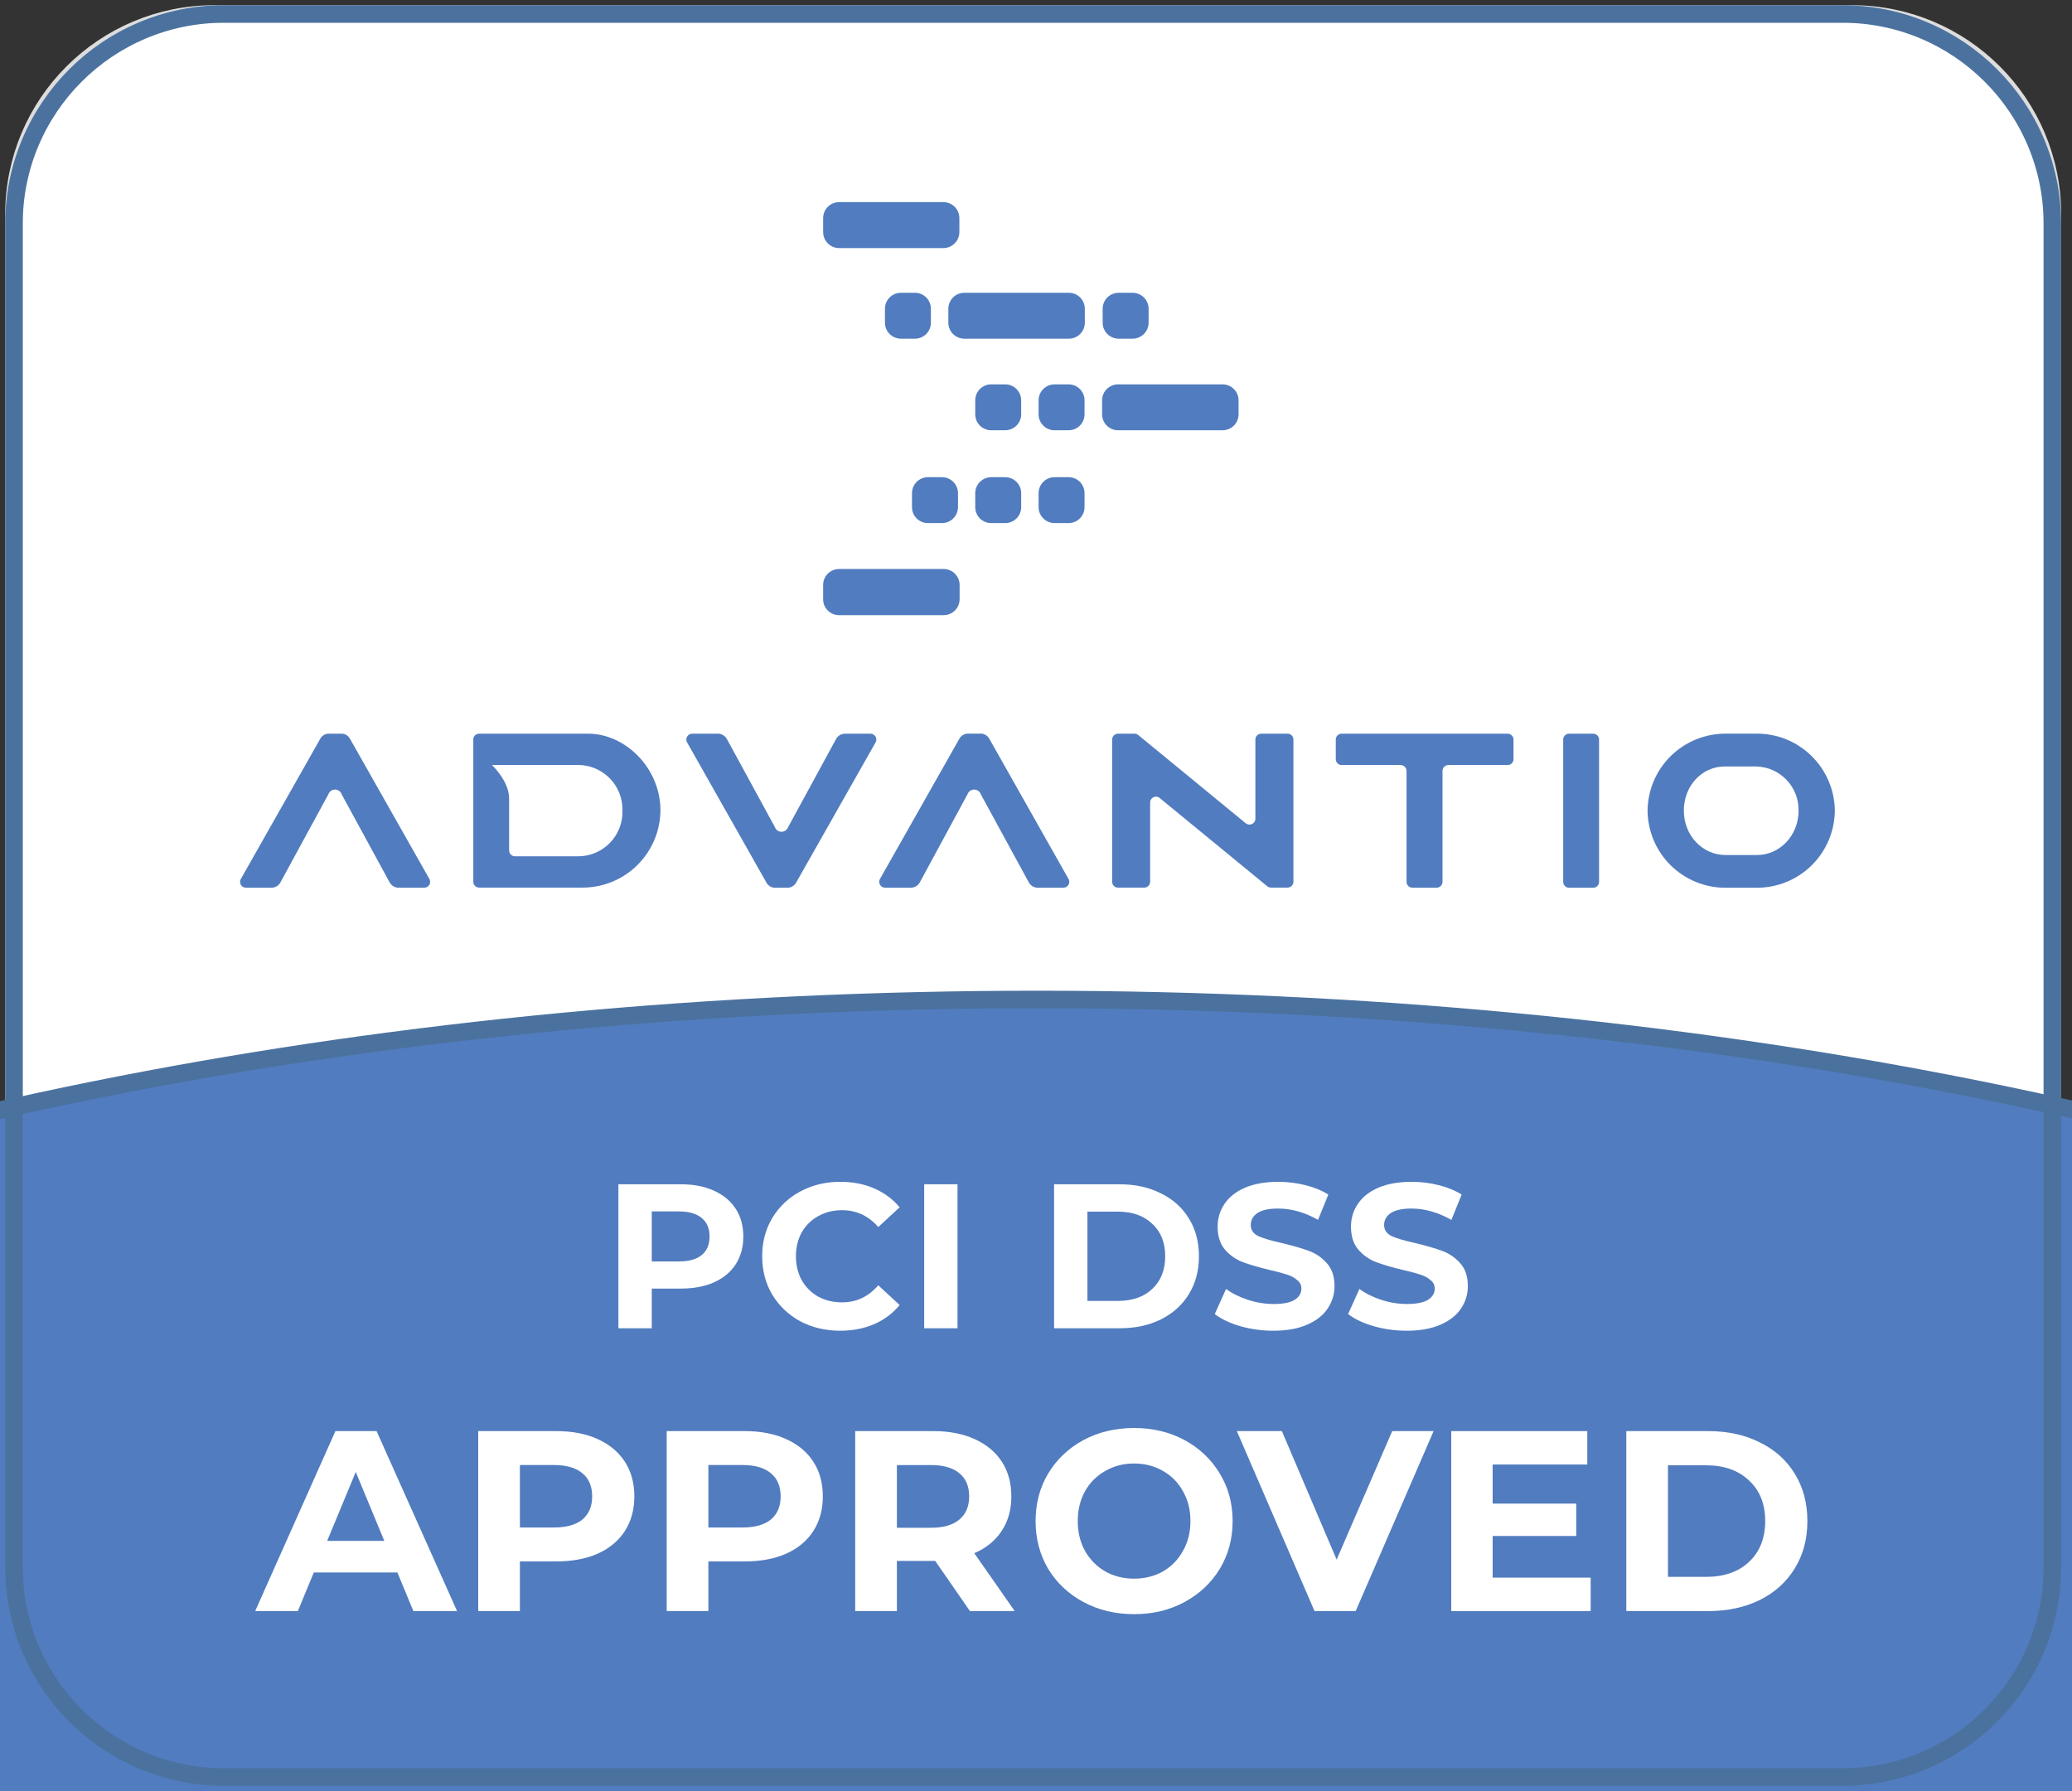 <svg width="59" height="51" viewBox="0 0 59 51" fill="none" xmlns="http://www.w3.org/2000/svg">
<rect x="0" y="0" width="59" height="51" fill="#333333" stroke="none"/>
<g clip-path="url(#clip0)">
<path d="M0.398 6.1C0.398 2.951 2.953 0.398 6.104 0.398H52.736C55.887 0.398 58.441 2.951 58.441 6.1V44.899C58.441 48.049 55.887 50.602 52.736 50.602H6.104C2.953 50.602 0.398 48.049 0.398 44.899V6.1Z" fill="white" stroke="#DDDDDD" stroke-width="0.5"/>
<path d="M96.528 59.175C96.528 67.517 89.188 75.196 77.023 80.813C64.892 86.414 48.106 89.889 29.542 89.889C10.979 89.889 -5.808 86.414 -17.939 80.813C-30.104 75.196 -37.444 67.517 -37.444 59.175C-37.444 50.832 -30.104 43.153 -17.939 37.536C-5.808 31.936 10.979 28.461 29.542 28.461C48.106 28.461 64.892 31.936 77.023 37.536C89.188 43.153 96.528 50.832 96.528 59.175Z" fill="#517CBF" stroke="#4B729F" stroke-width="0.5"/>
<path d="M52.461 0.398H6.378C3.076 0.398 0.398 3.074 0.398 6.375V44.625C0.398 47.926 3.076 50.602 6.378 50.602H52.461C55.764 50.602 58.441 47.926 58.441 44.625V6.375C58.441 3.074 55.764 0.398 52.461 0.398Z" stroke="#4B729F" stroke-width="0.5"/>
<path d="M50.011 20.891H49.151C48.563 20.886 47.998 21.114 47.578 21.525C47.159 21.936 46.92 22.497 46.914 23.084C46.917 23.375 46.977 23.663 47.09 23.93C47.204 24.198 47.37 24.441 47.577 24.645C47.785 24.848 48.031 25.009 48.301 25.118C48.571 25.227 48.859 25.282 49.151 25.279H50.011C50.599 25.284 51.164 25.056 51.584 24.644C52.003 24.233 52.241 23.671 52.247 23.084C52.241 22.497 52.002 21.937 51.583 21.526C51.164 21.114 50.599 20.886 50.011 20.891ZM50.025 24.348H49.136C48.48 24.348 47.947 23.791 47.947 23.085C47.947 22.379 48.458 21.825 49.115 21.825H50.003C50.331 21.832 50.642 21.968 50.869 22.205C51.096 22.441 51.22 22.758 51.214 23.085C51.214 23.791 50.681 24.348 50.025 24.348Z" fill="#517CBF"/>
<path d="M9.978 21.059C9.957 21.014 9.926 20.976 9.887 20.946C9.847 20.917 9.801 20.898 9.753 20.892H9.332C9.283 20.898 9.237 20.917 9.198 20.946C9.159 20.976 9.127 21.014 9.107 21.059C9.107 21.059 6.942 24.882 6.866 25.015C6.848 25.04 6.838 25.07 6.836 25.1C6.834 25.131 6.841 25.162 6.855 25.189C6.87 25.216 6.891 25.239 6.918 25.255C6.944 25.27 6.975 25.278 7.005 25.278H7.75C7.802 25.274 7.852 25.256 7.895 25.227C7.937 25.197 7.972 25.157 7.994 25.11L9.35 22.619C9.363 22.579 9.389 22.545 9.423 22.52C9.457 22.496 9.498 22.483 9.54 22.483C9.581 22.483 9.622 22.496 9.656 22.52C9.69 22.545 9.716 22.579 9.729 22.619L11.086 25.11C11.109 25.157 11.143 25.197 11.186 25.227C11.229 25.256 11.278 25.274 11.33 25.278H12.079C12.11 25.278 12.14 25.27 12.167 25.255C12.193 25.239 12.215 25.216 12.229 25.189C12.244 25.162 12.25 25.131 12.248 25.1C12.247 25.07 12.236 25.04 12.219 25.015L9.978 21.059Z" fill="#517CBF"/>
<path d="M24.792 20.892H24.043C23.991 20.896 23.941 20.913 23.898 20.943C23.855 20.972 23.821 21.012 23.799 21.059L22.442 23.551C22.428 23.59 22.402 23.624 22.369 23.648C22.335 23.672 22.294 23.685 22.253 23.685C22.211 23.685 22.171 23.672 22.137 23.648C22.103 23.624 22.077 23.59 22.064 23.551L20.706 21.059C20.683 21.012 20.649 20.972 20.606 20.943C20.563 20.913 20.513 20.896 20.462 20.892H19.712C19.682 20.891 19.651 20.899 19.625 20.915C19.599 20.931 19.577 20.954 19.562 20.981C19.548 21.008 19.541 21.039 19.543 21.069C19.545 21.1 19.555 21.13 19.573 21.155C19.649 21.289 21.812 25.111 21.812 25.111C21.832 25.155 21.863 25.194 21.903 25.223C21.942 25.253 21.988 25.271 22.037 25.278H22.452C22.501 25.272 22.549 25.254 22.589 25.224C22.63 25.195 22.662 25.156 22.682 25.111C22.682 25.111 24.847 21.288 24.924 21.155C24.941 21.13 24.951 21.101 24.953 21.071C24.955 21.041 24.949 21.011 24.936 20.984C24.922 20.957 24.902 20.934 24.877 20.918C24.851 20.902 24.822 20.893 24.792 20.892Z" fill="#517CBF"/>
<path d="M28.183 21.059C28.162 21.013 28.13 20.974 28.089 20.944C28.049 20.915 28.002 20.896 27.952 20.89H27.537C27.487 20.896 27.439 20.915 27.399 20.944C27.358 20.974 27.326 21.013 27.305 21.059L25.065 25.015C25.047 25.04 25.037 25.07 25.035 25.1C25.034 25.131 25.04 25.162 25.055 25.189C25.069 25.216 25.091 25.239 25.117 25.255C25.144 25.27 25.174 25.278 25.204 25.278H25.953C26.005 25.274 26.055 25.257 26.099 25.228C26.143 25.198 26.177 25.158 26.2 25.11L27.55 22.617C27.564 22.578 27.59 22.544 27.623 22.52C27.657 22.496 27.698 22.483 27.739 22.483C27.781 22.483 27.821 22.496 27.855 22.52C27.889 22.544 27.915 22.578 27.928 22.617L29.286 25.11C29.309 25.157 29.343 25.197 29.386 25.227C29.429 25.256 29.479 25.274 29.53 25.278H30.279C30.309 25.278 30.34 25.27 30.366 25.255C30.392 25.239 30.414 25.216 30.428 25.189C30.443 25.162 30.449 25.131 30.448 25.1C30.446 25.07 30.436 25.04 30.418 25.015L28.183 21.059Z" fill="#517CBF"/>
<path d="M16.749 20.892H13.644C13.622 20.891 13.6 20.896 13.58 20.904C13.559 20.913 13.541 20.925 13.525 20.94C13.51 20.956 13.497 20.974 13.489 20.995C13.481 21.015 13.476 21.037 13.477 21.059V25.107C13.476 25.129 13.481 25.151 13.489 25.172C13.497 25.192 13.51 25.21 13.525 25.226C13.541 25.242 13.559 25.254 13.58 25.262C13.6 25.271 13.622 25.275 13.644 25.275H16.569C17.157 25.28 17.722 25.052 18.142 24.64C18.561 24.229 18.8 23.668 18.806 23.081C18.809 21.873 17.807 20.892 16.749 20.892ZM16.458 24.384H14.666C14.621 24.384 14.579 24.366 14.547 24.335C14.516 24.303 14.498 24.261 14.497 24.217V22.732C14.497 22.243 14.007 21.783 14.007 21.783H16.453C16.623 21.782 16.791 21.816 16.948 21.881C17.104 21.947 17.246 22.043 17.365 22.165C17.483 22.286 17.576 22.43 17.638 22.588C17.699 22.746 17.729 22.915 17.724 23.084C17.729 23.254 17.699 23.423 17.638 23.581C17.576 23.738 17.483 23.882 17.365 24.004C17.246 24.125 17.104 24.221 16.948 24.287C16.791 24.352 16.623 24.385 16.453 24.384H16.458Z" fill="#517CBF"/>
<path d="M36.662 20.892H35.915C35.893 20.891 35.871 20.896 35.851 20.904C35.83 20.913 35.812 20.925 35.796 20.94C35.781 20.956 35.768 20.974 35.76 20.995C35.751 21.015 35.747 21.037 35.747 21.059C35.747 21.064 35.747 21.068 35.747 21.073C35.747 21.073 35.747 23.305 35.747 23.312C35.747 23.357 35.73 23.4 35.698 23.431C35.667 23.462 35.624 23.48 35.58 23.48C35.538 23.481 35.498 23.466 35.467 23.439L32.418 20.936C32.388 20.907 32.347 20.892 32.306 20.893H31.836C31.791 20.893 31.748 20.91 31.717 20.942C31.686 20.973 31.668 21.016 31.668 21.06V25.108C31.668 25.13 31.672 25.152 31.681 25.172C31.689 25.193 31.701 25.211 31.717 25.227C31.733 25.242 31.751 25.255 31.771 25.263C31.792 25.271 31.814 25.276 31.836 25.276H32.583C32.605 25.276 32.627 25.271 32.647 25.263C32.667 25.255 32.686 25.242 32.701 25.227C32.717 25.211 32.729 25.193 32.737 25.172C32.746 25.152 32.75 25.13 32.75 25.108C32.75 25.108 32.75 25.098 32.75 25.094C32.75 25.089 32.75 22.863 32.75 22.854C32.75 22.81 32.767 22.768 32.797 22.736C32.828 22.705 32.87 22.686 32.913 22.685C32.955 22.685 32.995 22.7 33.026 22.727L36.078 25.231C36.109 25.259 36.149 25.274 36.191 25.275H36.662C36.684 25.275 36.706 25.27 36.726 25.262C36.746 25.253 36.765 25.241 36.781 25.226C36.796 25.21 36.809 25.192 36.817 25.171C36.825 25.151 36.83 25.129 36.83 25.107V21.059C36.83 21.037 36.825 21.015 36.817 20.995C36.809 20.974 36.797 20.956 36.781 20.94C36.765 20.925 36.747 20.913 36.726 20.904C36.706 20.896 36.684 20.891 36.662 20.892Z" fill="#517CBF"/>
<path d="M42.928 20.892H38.203C38.159 20.892 38.116 20.909 38.085 20.941C38.053 20.972 38.036 21.015 38.036 21.059V21.615C38.035 21.637 38.04 21.659 38.048 21.68C38.056 21.701 38.069 21.72 38.085 21.736C38.101 21.752 38.119 21.764 38.14 21.773C38.161 21.781 38.183 21.786 38.206 21.785H39.883C39.928 21.785 39.97 21.803 40.002 21.834C40.033 21.866 40.051 21.909 40.051 21.953V25.11C40.051 25.133 40.055 25.154 40.063 25.175C40.072 25.195 40.084 25.214 40.1 25.229C40.116 25.245 40.135 25.257 40.155 25.265C40.175 25.274 40.197 25.278 40.219 25.278H40.906C40.928 25.278 40.95 25.274 40.97 25.265C40.991 25.257 41.009 25.245 41.025 25.229C41.041 25.214 41.053 25.195 41.062 25.175C41.07 25.154 41.075 25.133 41.075 25.11V21.947C41.076 21.904 41.094 21.863 41.125 21.832C41.156 21.802 41.198 21.785 41.242 21.785H42.93C42.974 21.785 43.017 21.767 43.048 21.736C43.08 21.704 43.097 21.661 43.097 21.617V21.059C43.097 21.037 43.093 21.015 43.084 20.995C43.076 20.974 43.063 20.956 43.048 20.94C43.032 20.925 43.013 20.912 42.993 20.904C42.972 20.896 42.95 20.891 42.928 20.892Z" fill="#517CBF"/>
<path d="M45.366 20.892H44.679C44.587 20.892 44.512 20.966 44.512 21.059V25.112C44.512 25.204 44.587 25.279 44.679 25.279H45.366C45.458 25.279 45.533 25.204 45.533 25.112V21.059C45.533 20.966 45.458 20.892 45.366 20.892Z" fill="#517CBF"/>
<path d="M26.863 5.756H23.893C23.642 5.756 23.439 5.96 23.439 6.211V6.609C23.439 6.86 23.642 7.064 23.893 7.064H26.863C27.115 7.064 27.318 6.86 27.318 6.609V6.211C27.318 5.96 27.115 5.756 26.863 5.756Z" fill="#517CBF"/>
<path d="M26.053 8.337H25.654C25.403 8.337 25.199 8.54 25.199 8.791V9.19C25.199 9.441 25.403 9.644 25.654 9.644H26.053C26.304 9.644 26.507 9.441 26.507 9.19V8.791C26.507 8.54 26.304 8.337 26.053 8.337Z" fill="#517CBF"/>
<path d="M30.436 8.337H27.459C27.338 8.337 27.222 8.385 27.137 8.471C27.052 8.556 27.004 8.672 27.004 8.793V9.19C27.004 9.31 27.052 9.426 27.137 9.511C27.223 9.596 27.338 9.644 27.459 9.644H30.436C30.556 9.644 30.672 9.596 30.757 9.511C30.843 9.426 30.89 9.31 30.89 9.19V8.793C30.89 8.672 30.843 8.556 30.757 8.471C30.672 8.385 30.556 8.337 30.436 8.337Z" fill="#517CBF"/>
<path d="M31.853 9.644H32.25C32.371 9.644 32.487 9.596 32.572 9.511C32.658 9.426 32.706 9.31 32.707 9.19V8.791C32.706 8.671 32.658 8.555 32.572 8.47C32.487 8.385 32.371 8.337 32.25 8.337H31.853C31.733 8.337 31.617 8.385 31.532 8.47C31.446 8.555 31.398 8.671 31.398 8.791V9.19C31.398 9.31 31.446 9.426 31.532 9.511C31.617 9.596 31.733 9.644 31.853 9.644Z" fill="#517CBF"/>
<path d="M28.623 10.945H28.224C28.104 10.945 27.989 10.992 27.903 11.077C27.818 11.162 27.77 11.277 27.77 11.398V11.798C27.77 11.918 27.817 12.034 27.903 12.119C27.988 12.204 28.104 12.252 28.224 12.252H28.623C28.744 12.252 28.859 12.204 28.944 12.119C29.03 12.034 29.078 11.918 29.078 11.798V11.398C29.077 11.277 29.029 11.162 28.944 11.077C28.859 10.992 28.743 10.945 28.623 10.945Z" fill="#517CBF"/>
<path d="M30.428 10.945H30.029C29.778 10.945 29.574 11.148 29.574 11.399V11.798C29.574 12.049 29.778 12.252 30.029 12.252H30.428C30.679 12.252 30.882 12.049 30.882 11.798V11.399C30.882 11.148 30.679 10.945 30.428 10.945Z" fill="#517CBF"/>
<path d="M34.813 10.945H31.837C31.716 10.945 31.601 10.993 31.516 11.078C31.43 11.162 31.382 11.278 31.382 11.398V11.798C31.382 11.918 31.43 12.034 31.515 12.119C31.6 12.204 31.716 12.252 31.837 12.252H34.813C34.934 12.252 35.05 12.204 35.135 12.119C35.22 12.034 35.268 11.918 35.268 11.798V11.398C35.268 11.278 35.22 11.162 35.134 11.078C35.049 10.993 34.934 10.945 34.813 10.945Z" fill="#517CBF"/>
<path d="M26.424 14.895H26.822C26.882 14.896 26.941 14.884 26.996 14.861C27.052 14.839 27.102 14.806 27.144 14.763C27.186 14.721 27.22 14.671 27.243 14.616C27.266 14.561 27.278 14.502 27.279 14.443V14.043C27.278 13.922 27.23 13.806 27.144 13.721C27.059 13.636 26.943 13.588 26.822 13.588H26.424C26.303 13.588 26.187 13.636 26.102 13.721C26.017 13.806 25.969 13.922 25.969 14.043V14.443C25.969 14.502 25.98 14.561 26.003 14.616C26.026 14.671 26.06 14.721 26.102 14.763C26.144 14.805 26.194 14.839 26.25 14.861C26.305 14.884 26.364 14.896 26.424 14.895Z" fill="#517CBF"/>
<path d="M28.623 13.588H28.224C28.104 13.588 27.988 13.636 27.903 13.722C27.818 13.807 27.77 13.922 27.77 14.043V14.443C27.77 14.563 27.818 14.678 27.903 14.763C27.989 14.848 28.104 14.895 28.224 14.895H28.623C28.683 14.896 28.742 14.884 28.797 14.861C28.852 14.839 28.902 14.805 28.944 14.763C28.987 14.721 29.02 14.671 29.043 14.616C29.066 14.561 29.078 14.502 29.078 14.443V14.043C29.078 13.922 29.03 13.806 28.944 13.721C28.859 13.636 28.744 13.588 28.623 13.588Z" fill="#517CBF"/>
<path d="M30.428 13.588H30.029C29.778 13.588 29.574 13.791 29.574 14.043V14.441C29.574 14.692 29.778 14.895 30.029 14.895H30.428C30.679 14.895 30.882 14.692 30.882 14.441V14.043C30.882 13.791 30.679 13.588 30.428 13.588Z" fill="#517CBF"/>
<path d="M26.864 16.203H23.887C23.827 16.204 23.767 16.216 23.712 16.24C23.657 16.263 23.608 16.298 23.566 16.341C23.524 16.384 23.491 16.435 23.47 16.49C23.448 16.546 23.437 16.606 23.439 16.666V17.062C23.438 17.122 23.45 17.181 23.473 17.237C23.495 17.292 23.529 17.342 23.571 17.384C23.613 17.427 23.664 17.46 23.719 17.483C23.774 17.506 23.834 17.517 23.893 17.517H26.87C26.991 17.517 27.107 17.469 27.192 17.384C27.277 17.299 27.325 17.183 27.325 17.062V16.666C27.326 16.605 27.315 16.544 27.292 16.488C27.269 16.431 27.235 16.38 27.192 16.337C27.149 16.293 27.098 16.259 27.042 16.236C26.985 16.213 26.925 16.202 26.864 16.203Z" fill="#517CBF"/>
<path d="M19.385 33.723C19.748 33.723 20.062 33.784 20.328 33.905C20.598 34.026 20.805 34.198 20.949 34.42C21.094 34.643 21.166 34.906 21.166 35.211C21.166 35.512 21.094 35.775 20.949 36.002C20.805 36.224 20.598 36.396 20.328 36.517C20.062 36.634 19.748 36.693 19.385 36.693H18.559V37.823H17.609V33.723H19.385ZM19.332 35.92C19.617 35.92 19.834 35.859 19.982 35.738C20.131 35.613 20.205 35.438 20.205 35.211C20.205 34.98 20.131 34.805 19.982 34.684C19.834 34.559 19.617 34.496 19.332 34.496H18.559V35.92H19.332Z" fill="white"/>
<path d="M23.924 37.893C23.506 37.893 23.127 37.803 22.787 37.624C22.451 37.44 22.186 37.188 21.99 36.868C21.799 36.544 21.703 36.179 21.703 35.773C21.703 35.367 21.799 35.004 21.99 34.684C22.186 34.36 22.451 34.108 22.787 33.928C23.127 33.745 23.508 33.653 23.93 33.653C24.285 33.653 24.606 33.716 24.891 33.84C25.18 33.965 25.422 34.145 25.617 34.379L25.008 34.941C24.731 34.621 24.387 34.461 23.977 34.461C23.723 34.461 23.496 34.518 23.297 34.631C23.098 34.74 22.942 34.895 22.828 35.094C22.719 35.293 22.664 35.519 22.664 35.773C22.664 36.027 22.719 36.253 22.828 36.453C22.942 36.652 23.098 36.808 23.297 36.921C23.496 37.03 23.723 37.085 23.977 37.085C24.387 37.085 24.731 36.923 25.008 36.599L25.617 37.161C25.422 37.399 25.18 37.581 24.891 37.706C24.602 37.831 24.279 37.893 23.924 37.893Z" fill="white"/>
<path d="M26.316 33.723H27.265V37.823H26.316V33.723Z" fill="white"/>
<path d="M30.015 33.723H31.878C32.324 33.723 32.716 33.809 33.056 33.981C33.4 34.149 33.666 34.387 33.853 34.696C34.044 35.004 34.14 35.363 34.14 35.773C34.14 36.183 34.044 36.542 33.853 36.851C33.666 37.159 33.4 37.399 33.056 37.571C32.716 37.739 32.324 37.823 31.878 37.823H30.015V33.723ZM31.831 37.044C32.242 37.044 32.568 36.931 32.81 36.704C33.056 36.474 33.179 36.164 33.179 35.773C33.179 35.383 33.056 35.074 32.81 34.848C32.568 34.617 32.242 34.502 31.831 34.502H30.964V37.044H31.831Z" fill="white"/>
<path d="M36.26 37.893C35.935 37.893 35.621 37.85 35.316 37.764C35.016 37.675 34.773 37.559 34.59 37.419L34.912 36.704C35.088 36.833 35.297 36.937 35.539 37.015C35.781 37.093 36.023 37.132 36.266 37.132C36.535 37.132 36.734 37.093 36.863 37.015C36.992 36.933 37.057 36.825 37.057 36.693C37.057 36.595 37.018 36.515 36.94 36.453C36.865 36.386 36.768 36.333 36.647 36.294C36.529 36.255 36.369 36.212 36.166 36.166C35.854 36.091 35.598 36.017 35.398 35.943C35.199 35.869 35.027 35.75 34.883 35.586C34.742 35.422 34.672 35.203 34.672 34.93C34.672 34.692 34.736 34.477 34.865 34.286C34.994 34.09 35.188 33.936 35.445 33.823C35.707 33.71 36.026 33.653 36.4 33.653C36.662 33.653 36.918 33.684 37.168 33.747C37.418 33.809 37.637 33.899 37.824 34.016L37.531 34.736C37.152 34.522 36.773 34.414 36.395 34.414C36.129 34.414 35.932 34.457 35.803 34.543C35.678 34.629 35.615 34.742 35.615 34.883C35.615 35.023 35.688 35.129 35.832 35.199C35.98 35.266 36.205 35.332 36.506 35.398C36.819 35.472 37.074 35.547 37.274 35.621C37.473 35.695 37.643 35.812 37.783 35.972C37.928 36.132 38 36.349 38 36.622C38 36.856 37.934 37.071 37.801 37.267C37.672 37.458 37.477 37.61 37.215 37.723C36.953 37.837 36.635 37.893 36.26 37.893Z" fill="white"/>
<path d="M40.057 37.893C39.733 37.893 39.418 37.85 39.113 37.764C38.813 37.675 38.57 37.559 38.387 37.419L38.709 36.704C38.885 36.833 39.094 36.937 39.336 37.015C39.578 37.093 39.82 37.132 40.063 37.132C40.332 37.132 40.531 37.093 40.66 37.015C40.789 36.933 40.854 36.825 40.854 36.693C40.854 36.595 40.815 36.515 40.736 36.453C40.662 36.386 40.565 36.334 40.443 36.294C40.326 36.255 40.166 36.212 39.963 36.166C39.65 36.092 39.395 36.017 39.195 35.943C38.996 35.869 38.824 35.75 38.68 35.586C38.539 35.422 38.469 35.203 38.469 34.93C38.469 34.692 38.533 34.477 38.662 34.286C38.791 34.09 38.984 33.936 39.242 33.823C39.504 33.71 39.822 33.653 40.197 33.653C40.459 33.653 40.715 33.684 40.965 33.747C41.215 33.809 41.434 33.899 41.621 34.016L41.328 34.737C40.949 34.522 40.57 34.414 40.191 34.414C39.926 34.414 39.729 34.458 39.6 34.544C39.475 34.629 39.412 34.742 39.412 34.883C39.412 35.024 39.484 35.129 39.629 35.199C39.777 35.266 40.002 35.332 40.303 35.398C40.615 35.473 40.871 35.547 41.07 35.621C41.27 35.695 41.44 35.812 41.58 35.972C41.725 36.132 41.797 36.349 41.797 36.623C41.797 36.857 41.731 37.072 41.598 37.267C41.469 37.458 41.274 37.61 41.012 37.724C40.75 37.837 40.432 37.893 40.057 37.893Z" fill="white"/>
<path d="M11.316 44.777H8.936L8.481 45.876H7.266L9.551 40.751H10.723L13.015 45.876H11.77L11.316 44.777ZM10.943 43.877L10.13 41.915L9.316 43.877H10.943Z" fill="white"/>
<path d="M15.836 40.751C16.291 40.751 16.684 40.827 17.016 40.978C17.353 41.129 17.611 41.344 17.792 41.622C17.973 41.9 18.063 42.23 18.063 42.61C18.063 42.986 17.973 43.316 17.792 43.599C17.611 43.877 17.353 44.092 17.016 44.243C16.684 44.389 16.291 44.462 15.836 44.462H14.804V45.876H13.617V40.751H15.836ZM15.771 43.496C16.127 43.496 16.398 43.421 16.584 43.269C16.769 43.113 16.862 42.894 16.862 42.61C16.862 42.323 16.769 42.103 16.584 41.952C16.398 41.795 16.127 41.717 15.771 41.717H14.804V43.496H15.771Z" fill="white"/>
<path d="M21.204 40.751C21.658 40.751 22.051 40.827 22.383 40.978C22.72 41.129 22.979 41.344 23.159 41.622C23.34 41.9 23.43 42.23 23.43 42.61C23.43 42.986 23.34 43.316 23.159 43.599C22.979 43.877 22.72 44.092 22.383 44.243C22.051 44.389 21.658 44.462 21.204 44.462H20.171V45.876H18.984V40.751H21.204ZM21.138 43.496C21.494 43.496 21.765 43.421 21.951 43.269C22.136 43.113 22.229 42.894 22.229 42.61C22.229 42.323 22.136 42.103 21.951 41.952C21.765 41.795 21.494 41.717 21.138 41.717H20.171V43.496H21.138Z" fill="white"/>
<path d="M27.619 45.876L26.63 44.448H25.539V45.876H24.352V40.751H26.571C27.025 40.751 27.419 40.827 27.751 40.978C28.087 41.13 28.346 41.344 28.527 41.622C28.708 41.901 28.798 42.23 28.798 42.611C28.798 42.991 28.705 43.321 28.52 43.599C28.339 43.872 28.08 44.082 27.743 44.228L28.893 45.876H27.619ZM27.597 42.611C27.597 42.323 27.504 42.103 27.319 41.952C27.133 41.796 26.862 41.718 26.505 41.718H25.539V43.504H26.505C26.862 43.504 27.133 43.426 27.319 43.269C27.504 43.113 27.597 42.894 27.597 42.611Z" fill="white"/>
<path d="M32.294 45.964C31.761 45.964 31.28 45.849 30.851 45.619C30.426 45.39 30.091 45.075 29.847 44.675C29.608 44.27 29.488 43.816 29.488 43.313C29.488 42.811 29.608 42.359 29.847 41.959C30.091 41.554 30.426 41.237 30.851 41.007C31.28 40.778 31.761 40.663 32.294 40.663C32.826 40.663 33.304 40.778 33.729 41.007C34.154 41.237 34.488 41.554 34.733 41.959C34.977 42.359 35.099 42.811 35.099 43.313C35.099 43.816 34.977 44.27 34.733 44.675C34.488 45.075 34.154 45.39 33.729 45.619C33.304 45.849 32.826 45.964 32.294 45.964ZM32.294 44.953C32.596 44.953 32.87 44.885 33.114 44.748C33.358 44.607 33.548 44.411 33.685 44.163C33.827 43.914 33.898 43.631 33.898 43.313C33.898 42.996 33.827 42.713 33.685 42.464C33.548 42.215 33.358 42.023 33.114 41.886C32.87 41.744 32.596 41.674 32.294 41.674C31.991 41.674 31.717 41.744 31.473 41.886C31.229 42.023 31.036 42.215 30.895 42.464C30.758 42.713 30.689 42.996 30.689 43.313C30.689 43.631 30.758 43.914 30.895 44.163C31.036 44.411 31.229 44.607 31.473 44.748C31.717 44.885 31.991 44.953 32.294 44.953Z" fill="white"/>
<path d="M40.822 40.751L38.603 45.876H37.431L35.219 40.751H36.501L38.061 44.411L39.643 40.751H40.822Z" fill="white"/>
<path d="M45.294 44.924V45.876H41.324V40.751H45.198V41.703H42.503V42.816H44.883V43.738H42.503V44.924H45.294Z" fill="white"/>
<path d="M46.309 40.751H48.638C49.194 40.751 49.685 40.858 50.11 41.073C50.54 41.283 50.872 41.581 51.106 41.966C51.345 42.352 51.465 42.801 51.465 43.313C51.465 43.826 51.345 44.275 51.106 44.66C50.872 45.046 50.54 45.346 50.11 45.561C49.685 45.77 49.194 45.876 48.638 45.876H46.309V40.751ZM48.579 44.902C49.092 44.902 49.5 44.76 49.802 44.477C50.11 44.189 50.264 43.801 50.264 43.313C50.264 42.825 50.11 42.44 49.802 42.157C49.5 41.869 49.092 41.725 48.579 41.725H47.495V44.902H48.579Z" fill="white"/>
</g>
<defs>
<clipPath id="clip0">
<rect width="59" height="51" fill="white"/>
</clipPath>
</defs>
</svg>
